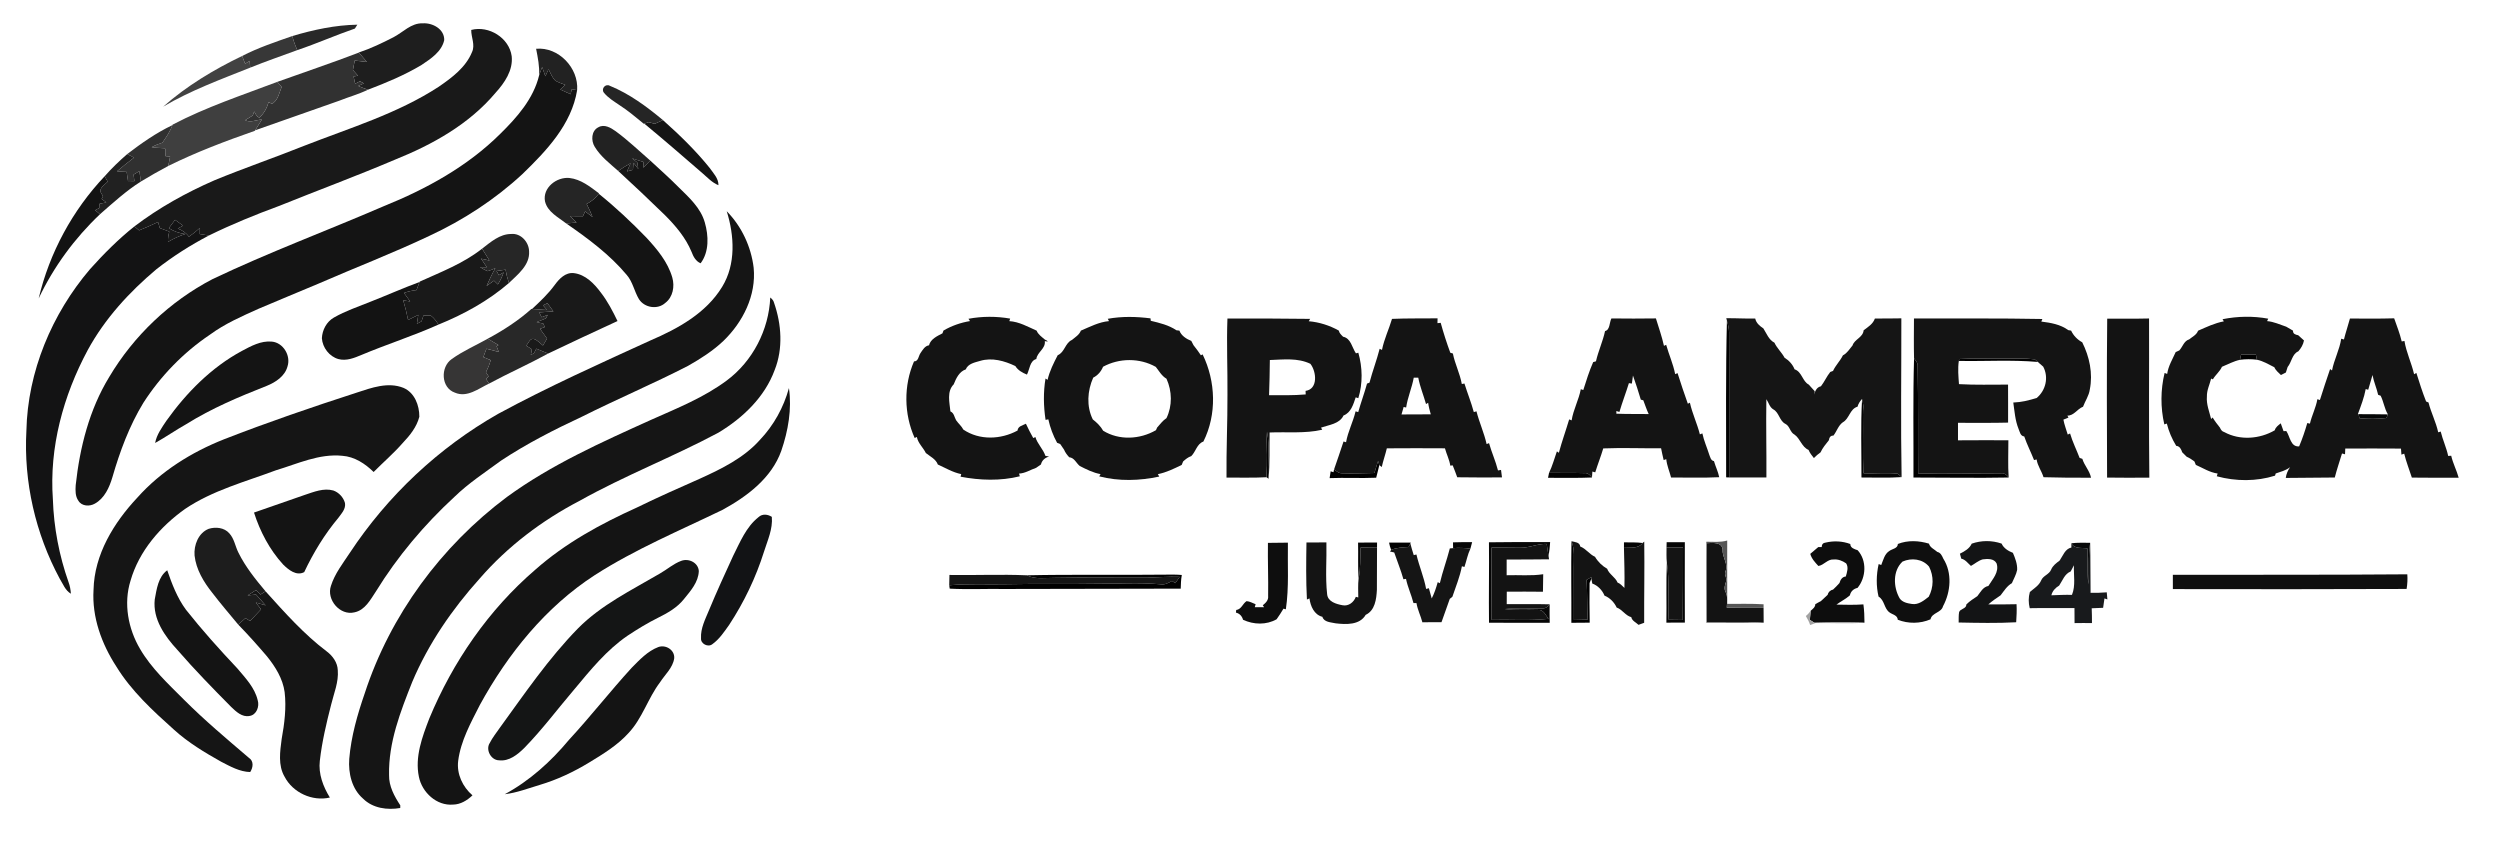 <?xml version="1.0" encoding="UTF-8" ?>
<!DOCTYPE svg PUBLIC "-//W3C//DTD SVG 1.1//EN" "http://www.w3.org/Graphics/SVG/1.1/DTD/svg11.dtd">
<svg width="1242pt" height="422pt" viewBox="0 0 1242 422" version="1.1" xmlns="http://www.w3.org/2000/svg">
<g id="#ffffffff">
</g>
<g id="#282828ff">
<path fill="#282828" opacity="1.00" d=" M 145.22 17.91 C 155.71 14.78 166.55 12.45 177.53 12.26 C 177.23 12.74 176.62 13.71 176.31 14.19 C 166.68 17.50 157.36 21.64 147.71 24.90 C 146.67 22.65 145.81 20.32 145.22 17.91 Z" />
<path fill="#282828" opacity="1.00" d=" M 269.76 151.66 C 270.31 151.40 271.43 150.89 271.98 150.63 C 272.97 151.98 273.95 153.35 274.93 154.71 C 272.58 154.87 270.24 155.03 267.90 155.19 C 268.28 155.99 268.67 156.79 269.07 157.59 C 270.09 157.19 271.11 156.80 272.13 156.41 C 271.91 156.85 271.45 157.72 271.22 158.16 C 269.68 158.78 268.14 159.40 266.61 160.02 C 267.71 160.27 268.81 160.51 269.91 160.76 C 270.15 161.34 270.39 161.92 270.64 162.50 C 270.06 162.72 268.89 163.15 268.30 163.37 C 269.46 164.98 270.61 166.59 271.77 168.20 C 271.09 169.35 270.41 170.50 269.74 171.65 C 268.30 170.52 267.04 169.00 265.26 168.41 C 263.17 167.92 262.57 170.60 261.37 171.75 C 262.34 172.33 263.37 172.83 264.24 173.57 C 264.14 174.50 263.90 175.40 263.70 176.32 C 264.09 176.11 264.87 175.69 265.26 175.48 C 265.56 174.92 266.16 173.78 266.46 173.21 C 268.40 174.04 270.35 174.88 272.33 175.64 C 262.70 180.92 252.64 185.36 242.97 190.57 C 242.47 189.83 241.97 189.09 241.48 188.35 C 241.79 188.00 242.41 187.30 242.72 186.95 C 242.28 186.27 241.85 185.59 241.41 184.92 C 242.38 182.99 243.23 181.01 243.77 178.92 C 242.54 178.42 241.34 177.89 240.12 177.40 C 240.64 176.01 241.15 174.63 241.67 173.25 C 243.71 173.80 245.75 174.33 247.80 174.86 C 247.43 173.91 247.06 172.96 246.70 172.01 C 246.93 171.87 247.40 171.58 247.63 171.43 C 245.85 170.39 244.07 169.34 242.31 168.27 C 250.03 164.12 257.45 159.33 264.01 153.48 L 264.33 153.50 C 266.80 153.68 269.28 153.85 271.75 154.01 C 271.08 153.23 270.42 152.44 269.76 151.66 Z" />
</g>
<g id="#1e1e1eff">
<path fill="#1e1e1e" opacity="1.00" d=" M 195.42 18.53 C 200.20 16.08 204.23 11.37 210.02 11.59 C 214.89 11.26 220.84 14.44 220.69 19.93 C 219.42 25.68 214.05 29.17 209.46 32.25 C 201.06 37.30 191.91 41.10 182.78 44.58 C 181.15 44.03 179.56 43.36 177.97 42.70 C 178.67 42.39 180.06 41.75 180.76 41.43 C 180.12 41.07 179.48 40.71 178.84 40.36 C 178.04 40.77 177.24 41.18 176.44 41.60 C 176.18 40.39 175.92 39.18 175.66 37.97 C 176.21 37.89 177.31 37.72 177.85 37.64 C 177.01 36.68 176.17 35.73 175.33 34.77 C 175.63 33.21 175.92 31.64 176.23 30.08 C 178.25 30.33 180.27 30.58 182.30 30.82 C 181.12 29.44 179.94 28.07 178.76 26.69 L 178.24 26.08 C 184.18 24.10 189.86 21.39 195.42 18.53 Z" />
</g>
<g id="#191919ff">
<path fill="#191919" opacity="1.00" d=" M 234.11 14.87 C 242.89 12.57 252.96 18.81 254.21 27.91 C 254.96 34.95 250.66 41.19 246.15 46.14 C 233.09 61.68 214.90 71.82 196.30 79.29 C 177.24 87.40 157.81 94.59 138.61 102.33 C 126.79 106.68 115.11 111.44 103.81 116.99 C 102.29 116.75 100.77 116.51 99.25 116.28 C 99.26 115.28 99.25 114.28 99.26 113.28 C 97.56 114.85 95.75 116.30 93.84 117.60 C 92.46 115.67 90.51 114.35 88.32 113.52 C 89.20 113.05 90.08 112.57 90.96 112.10 C 89.63 111.14 88.29 110.18 86.96 109.22 C 85.94 110.59 84.92 111.96 83.90 113.33 C 86.35 114.94 89.15 115.90 92.05 116.27 C 89.03 117.20 86.18 118.58 83.46 120.18 C 83.39 118.45 83.63 116.73 84.12 115.07 C 82.54 114.48 80.97 113.89 79.40 113.30 C 79.10 112.29 78.80 111.29 78.50 110.29 C 75.42 111.78 72.29 113.16 69.12 114.45 C 68.34 113.79 67.55 113.13 66.77 112.48 C 78.98 103.19 92.50 95.70 106.54 89.57 C 121.25 83.50 136.32 78.36 151.09 72.44 C 173.75 63.57 197.44 56.47 217.99 43.08 C 224.50 38.60 231.35 33.51 234.45 25.98 C 236.21 22.35 234.05 18.61 234.11 14.87 Z" />
<path fill="#191919" opacity="1.00" d=" M 208.49 139.92 C 219.13 135.10 230.23 130.85 239.49 123.55 C 240.72 125.51 241.95 127.47 243.17 129.43 C 241.78 129.12 240.39 128.81 238.99 128.50 C 239.94 129.92 240.90 131.33 241.86 132.75 C 240.73 132.73 239.60 132.72 238.48 132.71 C 239.71 133.42 240.93 134.19 242.27 134.70 C 243.60 134.35 244.84 133.75 246.10 133.23 C 244.46 136.07 243.06 139.05 241.75 142.05 C 242.97 141.18 244.20 140.30 245.42 139.42 C 245.90 139.89 246.85 140.83 247.33 141.30 C 248.52 139.42 249.51 137.42 250.21 135.31 C 249.62 135.66 248.43 136.37 247.83 136.72 C 247.54 136.20 246.97 135.15 246.69 134.63 C 248.17 134.40 249.66 134.18 251.15 133.97 C 251.53 136.22 252.10 138.43 252.85 140.59 C 242.53 149.50 230.38 156.18 217.81 161.27 C 216.81 159.58 215.64 157.99 214.05 156.81 C 212.83 156.80 211.61 156.78 210.39 156.75 C 210.06 157.71 209.74 158.67 209.42 159.63 C 208.65 160.05 207.88 160.46 207.12 160.88 C 207.34 159.40 207.57 157.92 207.81 156.43 C 206.12 157.27 204.43 158.11 202.74 158.96 C 202.10 155.67 201.27 152.42 200.33 149.21 C 201.47 149.39 202.61 149.57 203.76 149.75 C 202.73 148.35 201.71 146.94 200.71 145.53 C 202.71 144.81 204.79 144.33 206.92 144.11 C 207.43 142.78 207.93 141.44 208.42 140.10 L 208.49 139.92 Z" />
<path fill="#191919" opacity="1.00" d=" M 275.62 141.52 C 277.85 138.48 280.90 135.24 285.06 135.68 C 290.87 136.37 295.22 140.92 298.54 145.40 C 301.89 149.72 304.41 154.60 306.78 159.50 C 295.28 164.79 283.76 170.17 272.33 175.64 C 270.35 174.88 268.40 174.04 266.46 173.21 C 266.16 173.78 265.56 174.92 265.26 175.48 C 264.87 175.69 264.09 176.11 263.70 176.32 C 263.90 175.40 264.14 174.50 264.24 173.57 C 263.37 172.83 262.34 172.33 261.37 171.75 C 262.57 170.60 263.17 167.92 265.26 168.41 C 267.04 169.00 268.30 170.52 269.74 171.65 C 270.41 170.50 271.09 169.35 271.77 168.20 C 270.61 166.59 269.46 164.98 268.30 163.37 C 268.89 163.15 270.06 162.72 270.64 162.50 C 270.39 161.92 270.15 161.34 269.91 160.76 C 268.81 160.51 267.71 160.27 266.61 160.02 C 268.14 159.40 269.68 158.78 271.22 158.16 C 271.45 157.72 271.91 156.85 272.13 156.41 C 271.11 156.80 270.09 157.19 269.07 157.59 C 268.67 156.79 268.28 155.99 267.90 155.19 C 270.24 155.03 272.58 154.87 274.93 154.71 C 273.95 153.35 272.97 151.98 271.98 150.63 C 271.43 150.89 270.31 151.40 269.76 151.66 C 270.42 152.44 271.08 153.23 271.75 154.01 C 269.28 153.85 266.80 153.68 264.33 153.50 C 268.34 149.75 272.38 145.98 275.62 141.52 Z" />
</g>
<g id="#373737ff">
<path fill="#373737" opacity="1.00" d=" M 120.30 27.81 C 128.26 23.70 136.78 20.86 145.22 17.91 C 145.81 20.32 146.67 22.65 147.71 24.90 C 139.89 27.77 132.02 30.49 124.30 33.61 C 124.23 32.77 124.09 31.09 124.02 30.26 C 123.27 30.73 122.53 31.20 121.78 31.67 C 121.29 30.38 120.80 29.10 120.30 27.81 Z" />
</g>
<g id="#222222ff">
<path fill="#222222" opacity="1.00" d=" M 266.34 24.23 C 277.46 23.17 287.55 33.78 286.72 44.78 C 286.05 44.67 284.70 44.47 284.03 44.36 C 283.84 45.19 283.66 46.01 283.48 46.83 C 281.77 46.04 280.05 45.25 278.34 44.45 C 279.16 43.69 279.99 42.92 280.81 42.16 C 279.16 41.52 277.44 40.98 275.90 40.08 C 274.30 38.52 273.54 36.35 272.52 34.41 C 271.99 35.57 271.45 36.73 270.93 37.89 C 270.39 36.36 269.86 34.82 269.33 33.29 C 268.82 34.67 268.31 36.06 267.83 37.45 C 268.09 32.97 267.19 28.59 266.34 24.23 Z" />
<path fill="#222222" opacity="1.00" d=" M 297.26 63.23 C 300.20 61.52 303.44 63.46 305.85 65.18 C 311.93 69.61 317.36 74.85 323.04 79.77 C 321.90 80.95 320.78 82.13 319.64 83.32 C 319.64 82.36 319.65 81.41 319.66 80.47 C 317.79 79.85 315.91 79.26 314.03 78.68 C 314.88 79.35 315.74 80.01 316.60 80.68 C 316.76 81.76 316.92 82.84 317.09 83.93 C 316.30 82.91 315.51 81.89 314.73 80.87 C 314.63 82.04 314.53 83.21 314.44 84.38 C 313.45 84.64 312.46 84.90 311.48 85.16 C 312.08 83.81 312.69 82.45 313.29 81.10 C 311.16 82.25 309.12 83.55 307.13 84.93 C 302.97 81.23 298.38 77.77 295.46 72.93 C 293.55 69.90 293.73 64.98 297.26 63.23 Z" />
</g>
<g id="#313131ff">
<path fill="#313131" opacity="1.00" d=" M 137.75 40.68 C 151.25 35.81 164.87 31.28 178.27 26.13 L 178.76 26.69 C 179.94 28.07 181.12 29.44 182.30 30.82 C 180.27 30.58 178.25 30.33 176.23 30.08 C 175.92 31.64 175.63 33.21 175.33 34.77 C 176.17 35.73 177.01 36.68 177.85 37.64 C 177.31 37.72 176.21 37.89 175.66 37.97 C 175.92 39.18 176.18 40.39 176.44 41.60 C 177.24 41.18 178.04 40.77 178.84 40.36 C 179.48 40.71 180.12 41.07 180.76 41.43 C 180.06 41.75 178.67 42.39 177.97 42.70 C 179.56 43.36 181.15 44.03 182.78 44.58 C 178.21 46.82 173.27 48.14 168.56 50.03 C 154.61 54.88 140.72 59.89 126.76 64.73 C 127.90 62.97 129.02 61.20 130.10 59.39 C 127.33 59.50 124.45 61.10 121.79 59.71 C 123.04 58.91 124.29 58.14 125.56 57.38 C 125.74 56.89 126.10 55.90 126.28 55.40 C 126.98 56.53 127.47 57.95 128.85 58.43 C 131.15 56.37 132.64 53.61 133.47 50.66 C 134.24 51.16 135.08 51.87 135.93 51.03 C 138.28 49.09 138.81 45.87 139.92 43.18 C 139.19 42.35 138.47 41.51 137.75 40.68 Z" />
</g>
<g id="#424242ff">
<path fill="#424242" opacity="1.00" d=" M 81.06 52.99 C 92.78 42.66 106.26 34.55 120.30 27.81 C 120.80 29.10 121.29 30.38 121.78 31.67 C 122.53 31.20 123.27 30.73 124.02 30.26 C 124.09 31.09 124.23 32.77 124.30 33.61 C 109.64 39.46 94.70 44.93 81.06 52.99 Z" />
</g>
<g id="#141414ff">
<path fill="#141414" opacity="1.00" d=" M 269.33 33.29 C 269.86 34.82 270.39 36.36 270.93 37.89 C 271.45 36.73 271.99 35.57 272.52 34.41 C 273.54 36.35 274.30 38.52 275.90 40.08 C 277.44 40.98 279.16 41.52 280.81 42.16 C 279.99 42.92 279.16 43.69 278.34 44.45 C 280.05 45.25 281.77 46.04 283.48 46.83 C 283.66 46.01 283.84 45.19 284.03 44.36 C 284.70 44.47 286.05 44.67 286.72 44.78 C 283.94 61.86 271.44 74.96 259.49 86.52 C 245.88 99.12 230.13 109.37 213.32 117.17 C 195.17 125.79 176.39 132.98 157.99 141.01 C 148.19 145.17 138.32 149.16 128.54 153.36 C 120.19 157.10 111.71 160.81 104.30 166.26 C 91.10 175.14 79.78 186.81 71.18 200.19 C 64.24 211.60 59.56 224.24 55.86 237.02 C 54.35 242.11 51.97 247.52 47.11 250.21 C 44.54 251.70 40.61 251.55 38.96 248.79 C 37.34 246.52 37.44 243.64 37.61 241.00 C 39.65 222.28 44.36 203.49 54.26 187.29 C 66.42 166.81 84.38 149.73 105.50 138.71 C 133.34 125.42 162.29 114.69 190.59 102.46 C 211.74 93.93 232.22 82.70 248.51 66.51 C 256.83 58.34 265.03 49.08 267.83 37.45 C 268.31 36.06 268.82 34.67 269.33 33.29 Z" />
<path fill="#141414" opacity="1.00" d=" M 322.27 60.69 C 323.28 60.92 324.27 61.22 325.28 61.51 C 326.63 60.90 327.98 60.27 329.33 59.65 C 337.60 67.03 345.61 74.78 352.56 83.43 C 354.40 86.06 356.97 88.57 356.93 92.01 C 353.77 90.76 351.46 88.17 348.93 86.01 C 339.37 77.75 329.83 69.45 320.08 61.42 C 320.62 61.24 321.72 60.87 322.27 60.69 Z" />
<path fill="#141414" opacity="1.00" d=" M 291.44 101.33 C 293.81 100.09 295.91 98.44 297.47 96.25 C 305.81 102.96 313.62 110.31 321.07 117.99 C 326.45 123.80 331.77 130.14 334.00 137.89 C 335.25 142.28 334.33 147.62 330.51 150.49 C 326.70 153.98 320.12 152.92 317.41 148.58 C 315.10 144.73 314.37 140.04 311.36 136.58 C 302.87 126.43 292.12 118.50 281.31 111.02 C 283.02 110.86 284.72 110.70 286.43 110.55 C 285.37 109.48 284.31 108.42 283.25 107.37 C 285.36 107.40 287.47 107.42 289.59 107.43 C 289.86 106.83 290.42 105.63 290.70 105.03 C 291.92 105.96 293.14 106.89 294.38 107.81 C 293.52 105.60 292.54 103.43 291.44 101.33 Z" />
<path fill="#141414" opacity="1.00" d=" M 481.12 158.37 C 487.96 157.09 495.00 157.08 501.85 158.28 C 501.74 158.60 501.54 159.23 501.43 159.54 C 506.33 159.84 510.61 162.33 514.99 164.26 C 515.75 166.20 517.57 167.36 519.07 168.69 C 520.48 169.31 521.37 170.00 519.06 169.47 C 519.54 173.23 515.32 174.87 514.84 178.36 C 511.59 179.23 511.54 183.54 510.19 186.10 C 507.90 185.16 505.74 183.98 504.42 181.85 C 499.03 179.27 492.79 177.50 486.89 179.30 C 484.28 180.07 480.92 180.67 479.79 183.51 C 476.54 184.61 474.98 187.98 473.80 190.95 C 470.30 194.43 471.72 199.99 472.17 204.39 C 474.00 205.17 474.10 207.25 475.00 208.78 C 476.10 210.40 477.70 211.65 478.59 213.42 C 486.61 218.83 497.19 218.41 505.51 213.90 C 505.70 211.69 508.09 211.36 509.67 210.51 C 510.82 212.91 511.98 215.31 513.31 217.62 C 513.58 217.50 514.12 217.25 514.39 217.13 C 515.35 220.54 518.23 223.06 519.35 226.46 C 519.81 226.55 520.74 226.73 521.20 226.82 C 519.23 227.33 517.60 228.69 517.15 230.74 C 516.34 231.30 515.54 231.86 514.74 232.42 C 511.90 233.38 509.33 235.14 506.26 235.28 C 506.36 235.62 506.55 236.29 506.64 236.62 C 496.98 239.01 486.93 238.67 477.21 236.83 C 477.29 236.51 477.45 235.86 477.53 235.54 C 473.35 234.70 469.75 232.49 465.92 230.78 C 464.91 228.04 462.08 226.78 459.96 225.06 C 458.62 222.32 456.03 220.15 455.50 217.08 C 455.23 217.21 454.68 217.47 454.41 217.60 C 449.06 205.68 448.88 191.56 454.08 179.55 C 456.33 179.55 456.27 176.85 457.29 175.43 C 458.36 173.88 459.48 171.82 461.53 171.55 C 462.28 168.48 465.62 166.94 468.21 165.61 C 468.34 165.27 468.59 164.58 468.71 164.23 C 472.75 161.85 477.28 160.28 481.90 159.51 L 481.12 158.37 Z" />
<path fill="#141414" opacity="1.00" d=" M 550.33 158.38 C 557.35 157.10 564.51 157.26 571.57 158.16 L 571.70 159.37 C 576.11 160.43 580.64 161.50 584.45 164.08 C 584.82 164.13 585.55 164.21 585.92 164.25 C 586.85 166.75 589.41 168.42 591.83 169.36 C 592.11 169.89 592.66 170.97 592.94 171.50 C 594.23 173.12 595.47 174.77 596.61 176.51 C 596.82 176.40 597.25 176.17 597.46 176.06 C 604.00 189.48 604.59 205.90 597.84 219.37 C 594.64 220.49 594.06 224.39 591.82 226.60 C 590.24 227.10 588.98 228.18 587.77 229.26 C 587.60 229.69 587.24 230.54 587.07 230.97 C 583.26 232.84 579.41 234.73 575.22 235.56 L 575.91 236.76 C 566.10 238.87 555.87 239.17 546.10 236.66 C 546.26 236.38 546.59 235.82 546.75 235.54 C 543.06 234.88 539.72 233.18 536.42 231.50 C 534.64 230.06 533.76 227.40 531.18 227.16 C 530.14 226.03 529.20 224.81 528.62 223.39 C 527.99 222.44 527.35 221.51 526.71 220.59 C 526.32 220.44 525.55 220.14 525.17 219.99 C 523.16 216.34 521.70 212.40 520.81 208.33 C 520.47 208.39 519.78 208.53 519.44 208.60 C 518.41 201.77 518.28 194.86 519.41 188.04 C 519.67 188.21 520.18 188.55 520.44 188.72 C 521.42 184.36 523.44 180.40 525.47 176.47 C 528.92 175.05 529.19 170.33 532.53 168.89 C 534.15 167.52 536.19 166.35 536.98 164.25 C 541.51 162.35 545.96 159.97 550.95 159.53 C 550.79 159.24 550.49 158.67 550.33 158.38 M 548.00 182.20 C 547.07 184.49 545.34 186.53 543.11 187.61 C 540.21 194.11 539.68 201.85 542.89 208.35 C 544.92 209.94 546.76 211.71 548.05 213.98 C 555.97 218.89 566.34 218.33 574.28 213.71 C 574.43 213.38 574.72 212.72 574.87 212.39 C 576.34 210.77 577.65 208.94 579.51 207.73 C 582.48 201.56 582.31 194.35 579.51 188.15 C 577.16 186.79 575.82 184.35 574.20 182.27 C 566.18 177.75 556.05 177.81 548.00 182.20 Z" />
<path fill="#141414" opacity="1.00" d=" M 609.79 158.25 C 623.49 158.18 637.19 158.26 650.88 158.42 C 650.71 158.72 650.36 159.30 650.19 159.59 C 655.43 160.05 660.51 161.66 665.10 164.22 C 665.37 165.51 666.35 166.39 667.25 167.29 C 671.15 168.05 671.70 172.72 673.62 175.54 C 673.92 175.46 674.52 175.31 674.82 175.23 C 676.91 182.60 677.08 190.47 674.81 197.82 C 674.49 197.72 673.84 197.51 673.51 197.40 C 672.36 200.81 671.19 205.02 667.45 206.42 C 665.50 210.61 660.18 211.08 656.29 212.44 C 656.44 212.70 656.72 213.23 656.87 213.49 C 648.30 215.47 639.45 214.49 630.74 214.86 C 630.59 222.52 630.94 230.22 630.21 237.85 C 629.38 230.07 631.04 222.17 629.45 214.47 C 628.97 221.99 628.81 229.57 629.27 237.09 C 622.63 237.45 615.97 237.23 609.33 237.27 C 609.19 223.49 609.86 209.73 609.80 195.95 C 609.90 183.38 609.32 170.81 609.79 158.25 M 630.86 178.86 C 630.79 184.69 630.70 190.52 630.47 196.35 C 636.53 196.33 642.61 196.49 648.67 195.95 C 648.65 195.51 648.62 194.63 648.61 194.19 C 654.89 193.32 654.05 184.60 651.00 180.74 C 644.67 177.69 637.62 178.63 630.86 178.86 Z" />
<path fill="#141414" opacity="1.00" d=" M 691.55 158.42 C 699.08 158.09 706.64 158.25 714.18 158.15 C 714.17 158.75 714.14 159.95 714.13 160.55 C 714.53 160.51 715.34 160.42 715.74 160.38 C 717.11 165.39 718.72 170.36 720.51 175.24 C 720.83 175.33 721.47 175.53 721.79 175.62 C 722.81 180.80 725.30 185.58 726.23 190.78 C 726.56 190.72 727.21 190.59 727.53 190.53 C 729.01 195.29 730.89 199.91 732.19 204.72 C 732.52 204.63 733.18 204.44 733.51 204.35 C 734.90 209.86 737.32 215.06 738.55 220.63 L 739.75 220.15 C 741.03 224.74 743.04 229.09 744.20 233.72 C 744.58 233.65 745.33 233.52 745.71 233.45 C 745.86 234.69 746.02 235.93 746.19 237.18 C 738.78 237.23 731.37 237.21 723.96 237.11 C 723.27 235.10 722.46 233.16 721.70 231.19 C 721.40 231.22 720.80 231.29 720.50 231.33 C 720.07 228.33 718.62 225.63 717.85 222.72 C 708.23 222.62 698.60 222.69 688.98 222.73 C 688.25 225.85 687.15 228.87 686.46 232.01 C 686.16 231.78 685.55 231.31 685.24 231.08 C 685.09 230.55 684.79 229.50 684.64 228.97 C 684.02 230.97 683.40 232.98 682.79 234.99 C 677.50 235.05 672.22 235.37 666.94 235.14 C 665.25 235.27 664.00 234.13 662.76 233.20 C 664.41 228.60 665.91 223.96 667.47 219.33 C 667.78 219.42 668.41 219.61 668.72 219.71 C 669.64 214.40 672.24 209.59 673.45 204.36 C 673.78 204.45 674.44 204.63 674.77 204.72 C 676.10 199.96 677.84 195.33 679.14 190.56 C 679.45 190.45 680.06 190.23 680.36 190.12 C 681.84 184.44 683.96 178.96 685.41 173.28 C 685.70 173.42 686.28 173.70 686.57 173.84 C 687.62 168.51 690.02 163.59 691.55 158.42 M 702.35 187.64 C 701.44 192.67 699.31 197.39 698.57 202.45 C 698.26 202.38 697.64 202.25 697.33 202.18 C 696.97 203.42 696.63 204.66 696.27 205.90 C 701.12 205.86 705.96 205.89 710.81 205.84 C 710.26 203.95 709.77 202.04 709.50 200.09 C 709.24 200.26 708.71 200.58 708.45 200.75 C 707.22 196.35 705.43 192.10 704.59 187.61 C 704.03 187.62 702.91 187.63 702.35 187.64 Z" />
<path fill="#141414" opacity="1.00" d=" M 800.54 158.20 C 807.91 158.30 815.29 158.29 822.66 158.19 C 824.05 162.71 825.63 167.19 826.66 171.82 C 826.93 171.69 827.48 171.43 827.75 171.30 C 829.11 176.19 831.26 180.86 832.22 185.87 L 833.41 185.37 C 835.04 190.46 836.70 195.55 838.52 200.58 C 838.77 200.45 839.28 200.18 839.54 200.05 C 840.72 205.44 843.16 210.45 844.50 215.80 C 844.81 215.67 845.43 215.43 845.74 215.31 C 846.48 218.92 848.03 222.28 849.12 225.79 C 849.64 227.05 849.89 228.80 851.50 229.09 C 852.28 231.78 853.55 234.32 854.11 237.08 C 846.14 237.46 838.16 237.19 830.19 237.23 C 829.41 234.19 828.11 231.28 827.80 228.12 L 826.51 228.56 C 826.05 226.61 825.60 224.67 825.23 222.71 C 815.65 222.78 806.06 222.38 796.49 222.77 C 795.31 226.78 793.74 230.67 792.51 234.66 C 792.15 234.56 791.45 234.36 791.10 234.26 C 791.04 235.00 790.94 236.48 790.89 237.22 C 789.91 235.97 788.73 234.81 787.01 235.05 C 781.19 234.87 775.37 235.00 769.56 234.92 C 771.24 231.50 772.19 227.81 773.47 224.24 C 773.71 224.41 774.20 224.76 774.44 224.94 C 775.93 219.35 777.92 213.90 779.56 208.36 L 780.79 208.84 C 781.63 203.49 784.34 198.66 785.34 193.36 C 785.65 193.46 786.27 193.66 786.58 193.76 C 788.06 189.09 789.52 184.38 791.49 179.89 C 791.83 179.80 792.52 179.60 792.87 179.50 C 794.04 174.39 796.30 169.60 797.39 164.47 C 799.87 163.94 799.53 160.14 800.54 158.20 M 811.26 186.57 C 811.04 187.90 810.85 189.23 810.71 190.56 C 810.34 190.51 809.61 190.40 809.24 190.34 C 807.77 195.14 805.94 199.82 804.53 204.65 L 803.00 204.20 C 803.01 204.54 803.02 205.20 803.02 205.53 C 808.37 205.72 813.71 205.65 819.07 205.70 C 818.02 203.49 817.28 201.15 816.40 198.88 L 815.15 198.53 C 813.92 194.52 812.70 190.51 811.26 186.57 Z" />
<path fill="#141414" opacity="1.00" d=" M 950.86 158.22 C 972.12 158.28 993.39 158.06 1014.64 158.48 C 1014.51 158.80 1014.26 159.44 1014.13 159.76 C 1018.78 160.34 1023.64 161.15 1027.51 164.01 C 1027.87 164.07 1028.58 164.19 1028.93 164.25 C 1030.04 166.68 1032.09 168.78 1034.45 170.05 C 1038.05 177.22 1039.82 185.51 1038.22 193.47 C 1037.81 196.58 1035.92 199.18 1034.85 202.07 C 1031.98 203.12 1030.38 206.55 1027.07 206.48 C 1027.21 206.73 1027.48 207.22 1027.62 207.46 C 1026.99 207.71 1025.73 208.22 1025.10 208.47 C 1025.55 211.01 1026.54 213.42 1027.25 215.90 L 1028.41 215.35 C 1029.63 219.53 1031.60 223.43 1033.15 227.49 C 1033.49 227.60 1034.17 227.83 1034.51 227.95 C 1035.50 231.29 1038.16 233.88 1038.83 237.33 C 1030.96 237.39 1023.09 237.30 1015.22 237.08 C 1014.30 234.04 1012.26 231.45 1011.80 228.27 C 1011.48 228.34 1010.84 228.48 1010.51 228.55 C 1008.96 224.61 1007.01 220.83 1005.64 216.82 C 1003.66 216.65 1003.42 214.40 1002.77 212.94 C 1001.11 208.81 1000.84 204.33 1000.20 199.98 C 1004.17 199.84 1008.02 198.88 1011.80 197.73 C 1016.34 194.00 1017.89 187.41 1015.06 182.14 C 1014.15 181.36 1013.25 180.59 1012.37 179.81 C 1012.02 179.51 1011.33 178.91 1010.98 178.61 C 1005.68 177.79 1000.31 178.23 994.98 178.15 C 987.78 178.23 980.57 177.92 973.38 178.35 L 973.15 179.30 C 972.57 183.12 972.94 187.01 973.22 190.84 C 981.34 191.31 989.47 191.05 997.60 191.07 C 997.67 197.36 997.60 203.65 997.62 209.95 C 989.32 210.18 981.03 210.02 972.73 210.06 C 972.72 212.96 972.73 215.85 972.73 218.75 C 981.07 218.70 989.42 218.68 997.76 218.72 C 997.77 224.89 997.49 231.07 997.90 237.23 C 996.99 235.92 995.74 234.91 994.07 235.15 C 980.36 235.13 966.64 235.60 952.94 235.18 C 952.81 217.44 953.04 199.70 952.69 181.97 C 952.85 180.38 951.81 179.19 950.90 178.07 C 950.73 171.45 950.84 164.83 950.86 158.22 Z" />
<path fill="#141414" opacity="1.00" d=" M 1104.16 158.58 C 1111.64 157.08 1119.34 156.94 1126.86 158.32 C 1126.72 158.62 1126.44 159.22 1126.29 159.53 C 1129.63 159.80 1132.65 161.26 1135.79 162.30 C 1136.91 162.94 1138.03 163.59 1139.17 164.26 C 1139.07 165.88 1140.40 166.28 1141.74 166.54 C 1142.71 167.39 1143.65 168.26 1144.62 169.14 C 1144.23 171.21 1143.17 173.00 1141.79 174.56 C 1138.71 175.85 1138.49 179.93 1136.49 182.34 C 1136.20 183.25 1135.91 184.16 1135.62 185.06 C 1135.01 185.38 1133.78 186.01 1133.17 186.32 C 1131.97 185.12 1130.56 184.04 1129.89 182.44 C 1127.09 181.01 1124.36 179.38 1121.26 178.71 C 1121.12 178.06 1120.84 176.77 1120.70 176.13 C 1118.25 176.12 1115.81 176.13 1113.38 176.14 C 1113.24 176.80 1112.96 178.10 1112.82 178.75 C 1109.65 179.44 1106.82 181.02 1103.86 182.22 C 1102.82 184.61 1100.63 186.21 1099.36 188.46 C 1099.15 188.36 1098.71 188.17 1098.49 188.07 C 1097.78 191.04 1096.30 193.86 1096.39 196.98 C 1096.06 200.86 1097.58 204.48 1098.50 208.17 L 1099.23 207.39 C 1100.30 209.18 1101.57 210.83 1102.87 212.46 C 1103.28 213.46 1103.91 214.38 1105.04 214.67 C 1112.78 218.89 1122.59 218.15 1130.10 213.77 C 1130.52 212.19 1131.87 211.28 1133.08 210.31 C 1133.55 211.60 1134.01 212.89 1134.46 214.20 C 1134.80 214.18 1135.48 214.15 1135.82 214.13 C 1137.73 216.82 1137.86 222.09 1142.21 221.77 C 1143.80 217.99 1145.13 214.10 1146.26 210.16 C 1146.59 210.24 1147.24 210.40 1147.57 210.47 C 1148.52 206.33 1150.56 202.53 1151.27 198.32 C 1151.58 198.42 1152.21 198.63 1152.53 198.73 C 1154.11 193.57 1155.88 188.47 1157.59 183.35 L 1158.55 184.06 C 1159.57 178.66 1162.31 173.73 1163.11 168.27 C 1163.45 168.36 1164.13 168.55 1164.47 168.65 C 1165.33 165.14 1166.53 161.74 1167.45 158.24 C 1174.77 158.32 1182.10 158.35 1189.42 158.14 C 1190.76 161.94 1192.24 165.69 1193.17 169.63 C 1193.51 169.57 1194.19 169.45 1194.53 169.39 C 1195.44 175.07 1198.04 180.31 1199.32 185.91 L 1200.45 185.28 C 1201.94 190.04 1203.46 194.82 1205.29 199.46 C 1205.59 199.59 1206.18 199.83 1206.48 199.96 C 1207.74 205.01 1210.21 209.68 1211.30 214.77 C 1211.61 214.67 1212.23 214.48 1212.54 214.39 C 1213.53 218.51 1215.38 222.37 1216.26 226.52 C 1216.63 226.50 1217.39 226.44 1217.76 226.41 C 1218.61 230.18 1220.45 233.61 1221.47 237.33 C 1213.71 237.33 1205.96 237.39 1198.21 237.27 C 1196.94 233.30 1195.38 229.43 1194.41 225.38 L 1193.03 225.86 C 1192.98 225.11 1192.87 223.61 1192.81 222.86 C 1183.58 222.83 1174.35 222.76 1165.13 222.84 C 1165.10 223.55 1165.04 224.97 1165.01 225.69 C 1164.63 225.59 1163.88 225.39 1163.51 225.29 C 1162.31 229.27 1160.93 233.20 1159.92 237.23 C 1151.80 237.31 1143.68 237.41 1135.57 237.44 C 1135.81 235.49 1136.60 233.69 1137.71 232.09 C 1135.64 233.75 1133.02 234.36 1130.58 235.22 L 1130.23 236.31 C 1120.99 239.23 1110.73 239.18 1101.31 236.61 C 1101.41 236.27 1101.61 235.59 1101.71 235.25 C 1097.79 234.71 1094.44 232.53 1090.89 230.96 C 1090.71 230.53 1090.36 229.66 1090.18 229.23 C 1088.97 228.33 1087.73 227.49 1086.36 226.92 C 1085.58 226.19 1084.83 225.44 1084.11 224.68 C 1083.64 223.21 1082.89 221.63 1081.15 221.50 C 1079.04 218.07 1077.43 214.32 1076.48 210.42 C 1076.17 210.52 1075.54 210.74 1075.23 210.84 C 1073.30 202.44 1073.35 193.67 1075.37 185.29 C 1075.69 185.41 1076.34 185.65 1076.66 185.76 C 1077.19 181.85 1079.31 178.47 1080.88 174.92 C 1081.33 174.71 1082.24 174.29 1082.70 174.08 C 1084.37 172.26 1084.98 169.38 1087.59 168.60 C 1089.16 167.30 1091.28 166.36 1092.00 164.30 C 1096.17 162.48 1100.29 160.49 1104.81 159.65 C 1104.65 159.38 1104.33 158.85 1104.16 158.58 M 1176.53 193.63 C 1176.22 193.55 1175.60 193.37 1175.29 193.28 C 1174.49 197.57 1172.89 201.66 1171.39 205.75 C 1171.48 205.75 1171.64 205.75 1171.72 205.75 C 1171.85 206.26 1172.10 207.28 1172.22 207.80 C 1176.65 208.16 1181.15 208.18 1185.57 207.66 C 1185.75 207.21 1186.11 206.32 1186.30 205.87 C 1184.57 202.98 1184.20 199.56 1182.70 196.59 C 1182.39 196.48 1181.77 196.25 1181.46 196.14 C 1180.72 192.81 1179.28 189.68 1178.66 186.31 C 1177.96 188.76 1177.25 191.20 1176.53 193.63 Z" />
<path fill="#141414" opacity="1.00" d=" M 120.10 174.38 C 124.70 171.93 129.65 169.19 135.05 169.71 C 140.72 170.22 144.56 176.70 142.85 181.98 C 141.56 186.92 136.91 189.93 132.45 191.72 C 118.75 197.12 105.11 202.86 92.59 210.69 C 87.31 213.65 82.35 217.13 77.07 220.07 C 77.83 215.88 80.44 212.39 82.75 208.92 C 92.66 195.06 105.00 182.54 120.10 174.38 Z" />
<path fill="#141414" opacity="1.00" d=" M 391.95 192.79 C 393.45 203.21 391.56 214.03 388.15 223.95 C 383.35 237.50 371.18 246.59 359.04 253.25 C 337.64 263.61 315.56 272.84 295.50 285.71 C 271.06 301.53 252.32 324.82 238.43 350.15 C 233.93 359.02 228.89 368.01 227.62 378.03 C 226.82 384.56 229.85 390.90 234.72 395.13 C 232.09 397.63 228.79 399.68 225.05 399.72 C 216.91 400.41 209.65 393.64 208.11 385.92 C 206.04 376.00 209.75 366.15 213.25 357.01 C 224.95 328.80 242.76 302.92 265.99 282.98 C 280.84 269.84 298.40 260.27 316.38 252.15 C 326.75 247.07 337.32 242.40 347.87 237.73 C 358.59 232.86 369.54 227.48 377.50 218.56 C 384.37 211.36 389.33 202.37 391.95 192.79 Z" />
<path fill="#141414" opacity="1.00" d=" M 151.49 245.84 C 156.00 244.35 160.79 242.34 165.60 243.68 C 168.35 244.65 170.60 247.07 171.38 249.88 C 171.89 252.81 169.69 255.04 168.13 257.22 C 161.28 265.39 155.68 274.59 151.14 284.22 C 147.26 286.32 143.31 283.06 140.66 280.45 C 133.95 273.12 129.20 264.07 126.19 254.64 C 134.61 251.67 143.07 248.79 151.49 245.84 Z" />
<path fill="#141414" opacity="1.00" d=" M 649.05 269.50 C 652.35 269.53 655.65 269.52 658.96 269.47 C 659.15 278.01 658.37 286.61 659.31 295.11 C 659.59 298.94 663.86 300.11 666.99 300.69 C 669.96 301.28 672.61 299.19 673.58 296.49 C 673.88 296.57 674.49 296.74 674.79 296.82 C 674.78 293.72 674.60 290.60 674.94 287.51 C 675.97 282.40 675.73 277.17 675.96 271.99 C 678.67 272.02 681.39 272.05 684.11 272.08 C 684.07 279.06 684.05 286.05 684.04 293.04 C 683.79 297.63 683.13 303.28 678.47 305.46 C 675.50 310.60 668.67 310.28 663.53 309.67 C 661.22 309.13 657.76 309.16 656.97 306.43 C 652.86 305.41 651.04 301.11 650.54 297.29 C 650.23 297.43 649.59 297.71 649.28 297.85 C 648.77 288.41 648.90 278.95 649.05 269.50 Z" />
<path fill="#141414" opacity="1.00" d=" M 780.71 268.88 C 782.38 269.32 784.78 269.32 785.08 271.52 C 787.94 272.59 789.63 275.39 792.40 276.61 C 793.81 279.04 795.97 281.16 798.43 282.55 C 799.44 285.35 802.49 286.70 803.61 289.42 C 805.00 289.91 805.94 291.11 807.01 292.08 C 807.19 285.44 806.91 278.81 806.78 272.17 C 809.97 271.92 813.83 272.73 816.04 269.75 C 816.25 269.58 816.65 269.23 816.86 269.06 C 817.06 282.50 816.76 295.96 816.82 309.40 C 816.12 309.66 814.72 310.17 814.02 310.42 C 812.78 309.22 810.77 308.44 810.42 306.60 C 807.49 305.85 805.99 302.78 803.16 301.83 C 801.97 299.23 799.77 296.96 797.11 295.91 C 796.03 293.23 793.78 290.86 791.05 289.90 C 790.93 289.30 790.70 288.09 790.59 287.49 L 790.63 286.68 C 789.81 287.14 789.01 287.61 788.22 288.10 C 788.59 294.67 788.46 301.26 788.77 307.83 C 786.47 307.89 784.18 307.94 781.90 308.00 C 781.85 299.33 781.86 290.65 781.86 281.97 C 781.83 277.59 782.40 273.05 780.71 268.88 Z" />
<path fill="#141414" opacity="1.00" d=" M 827.93 271.93 C 830.66 271.96 833.39 271.99 836.13 272.03 C 836.16 284.02 836.06 296.01 835.98 308.00 C 833.65 307.96 831.33 307.93 829.01 307.90 C 828.43 298.46 829.55 288.93 828.09 279.56 C 827.82 277.02 827.93 274.47 827.93 271.93 Z" />
<path fill="#141414" opacity="1.00" d=" M 76.87 297.86 C 77.82 292.75 78.56 286.59 83.08 283.31 C 85.44 290.14 88.04 297.02 92.37 302.89 C 100.38 313.02 109.03 322.64 117.89 332.04 C 121.92 336.84 126.58 341.62 128.04 347.93 C 128.98 350.99 127.44 355.19 123.96 355.69 C 120.25 356.40 117.31 353.55 114.86 351.21 C 105.71 341.98 96.63 332.67 88.11 322.85 C 81.85 316.07 75.85 307.57 76.87 297.86 Z" />
<path fill="#141414" opacity="1.00" d=" M 313.79 331.79 C 317.72 327.82 321.72 323.48 327.06 321.45 C 330.77 320.12 335.28 322.93 334.95 327.03 C 334.27 331.79 330.37 335.10 327.89 338.98 C 321.88 346.91 319.12 356.92 312.21 364.22 C 306.72 370.28 299.66 374.58 292.73 378.79 C 285.01 383.49 276.77 387.38 268.09 389.96 C 262.37 391.67 256.72 393.86 250.77 394.57 C 263.13 387.88 273.70 378.33 282.66 367.56 C 293.40 355.95 303.12 343.45 313.79 331.79 Z" />
</g>
<g id="#3f3f3fff">
<path fill="#3f3f3f" opacity="1.00" d=" M 85.75 61.92 C 102.37 53.21 120.25 47.31 137.75 40.68 C 138.47 41.51 139.19 42.35 139.92 43.18 C 138.81 45.87 138.28 49.09 135.93 51.03 C 135.08 51.87 134.24 51.16 133.47 50.66 C 132.64 53.61 131.15 56.37 128.85 58.43 C 127.47 57.95 126.98 56.53 126.28 55.40 C 126.10 55.90 125.74 56.89 125.56 57.38 C 124.29 58.14 123.04 58.91 121.79 59.71 C 124.45 61.10 127.33 59.50 130.10 59.39 C 129.02 61.20 127.90 62.97 126.76 64.73 L 126.60 64.99 C 111.99 70.10 97.47 75.58 83.59 82.45 C 83.89 80.90 84.19 79.35 84.51 77.80 C 83.73 77.72 82.95 77.64 82.18 77.55 C 82.05 76.29 82.65 74.78 81.91 73.67 C 79.73 73.50 77.53 73.50 75.37 73.12 C 77.07 72.16 78.87 71.43 80.72 70.86 C 82.59 68.10 84.52 65.34 85.64 62.18 L 85.75 61.92 Z" />
</g>
<g id="#252525ff">
<path fill="#252525" opacity="1.00" d=" M 299.95 45.96 C 298.56 43.99 300.86 41.43 302.96 42.62 C 312.70 46.59 321.29 52.96 329.33 59.65 C 327.98 60.27 326.63 60.90 325.28 61.51 C 324.27 61.22 323.28 60.92 322.27 60.69 C 321.72 60.87 320.62 61.24 320.08 61.42 L 319.85 61.50 C 315.91 58.30 312.05 54.98 307.77 52.24 C 305.02 50.35 302.05 48.61 299.95 45.96 Z" />
<path fill="#252525" opacity="1.00" d=" M 270.77 100.11 C 269.42 93.29 276.55 87.80 282.88 88.42 C 288.57 89.05 293.19 92.76 297.60 96.09 L 297.47 96.25 C 295.91 98.44 293.81 100.09 291.44 101.33 C 292.54 103.43 293.52 105.60 294.38 107.81 C 293.14 106.89 291.92 105.96 290.70 105.03 C 290.42 105.63 289.86 106.83 289.59 107.43 C 287.47 107.42 285.36 107.40 283.25 107.37 C 284.31 108.42 285.37 109.48 286.43 110.55 C 284.72 110.70 283.02 110.86 281.31 111.02 C 277.37 107.93 272.08 105.38 270.77 100.11 Z" />
</g>
<g id="#303030ff">
<path fill="#303030" opacity="1.00" d=" M 63.22 76.53 C 70.28 71.15 77.60 65.98 85.64 62.18 C 84.52 65.34 82.59 68.10 80.72 70.86 C 78.87 71.43 77.07 72.16 75.37 73.12 C 77.53 73.50 79.73 73.50 81.91 73.67 C 82.65 74.78 82.05 76.29 82.18 77.55 C 82.95 77.64 83.73 77.72 84.51 77.80 C 84.19 79.35 83.89 80.90 83.59 82.45 C 78.99 84.89 74.47 87.47 70.02 90.16 C 69.75 88.45 69.49 86.75 69.22 85.04 C 68.27 85.61 67.32 86.17 66.37 86.74 C 66.49 87.82 66.65 88.90 66.78 89.99 C 65.72 89.98 64.66 89.96 63.60 89.95 C 63.38 88.44 63.15 86.92 62.92 85.41 C 61.32 85.31 59.71 85.20 58.11 85.10 C 60.88 82.78 63.68 80.50 66.57 78.32 C 65.45 77.72 64.34 77.12 63.22 76.53 Z" />
</g>
<g id="#212121ff">
<path fill="#212121" opacity="1.00" d=" M 52.00 87.56 C 55.46 83.61 59.26 79.97 63.22 76.53 C 64.34 77.12 65.45 77.72 66.57 78.32 C 63.68 80.50 60.88 82.78 58.11 85.10 C 59.71 85.20 61.32 85.31 62.92 85.41 C 63.15 86.92 63.38 88.44 63.60 89.95 C 64.66 89.96 65.72 89.98 66.78 89.99 C 66.65 88.90 66.49 87.82 66.37 86.74 C 67.32 86.17 68.27 85.61 69.22 85.04 C 69.49 86.75 69.75 88.45 70.02 90.16 C 62.65 94.81 56.22 100.72 49.67 106.43 C 48.87 105.77 48.06 105.10 47.26 104.44 C 48.02 104.03 48.78 103.63 49.54 103.22 C 49.51 102.73 49.45 101.73 49.42 101.24 C 50.55 101.00 51.67 100.78 52.80 100.55 C 52.03 99.97 51.25 99.40 50.48 98.83 C 50.71 98.36 50.94 97.89 51.17 97.43 C 50.64 96.39 49.45 95.34 50.01 94.07 C 50.68 92.43 52.28 91.44 53.52 90.26 C 53.01 89.36 52.50 88.46 52.00 87.56 Z" />
</g>
<g id="#151515ff">
<path fill="#151515" opacity="1.00" d=" M 314.03 78.68 C 315.91 79.26 317.79 79.85 319.66 80.47 C 319.65 81.41 319.64 82.36 319.64 83.32 C 320.78 82.13 321.90 80.95 323.04 79.77 C 327.74 84.11 332.53 88.37 337.04 92.92 C 342.26 98.05 348.10 103.25 350.16 110.55 C 352.05 117.12 352.37 125.07 348.07 130.80 C 345.62 129.78 344.44 127.44 343.55 125.10 C 340.63 118.05 335.60 112.13 330.25 106.79 C 322.66 99.38 314.93 92.12 307.13 84.93 C 309.12 83.55 311.16 82.25 313.29 81.10 C 312.69 82.45 312.08 83.81 311.48 85.16 C 312.46 84.90 313.45 84.64 314.44 84.38 C 314.53 83.21 314.63 82.04 314.73 80.87 C 315.51 81.89 316.30 82.91 317.09 83.93 C 316.92 82.84 316.76 81.76 316.60 80.68 C 315.74 80.01 314.88 79.35 314.03 78.68 Z" />
<path fill="#151515" opacity="1.00" d=" M 361.03 104.93 C 368.43 112.44 373.18 122.58 374.42 133.04 C 375.76 146.76 369.07 160.04 359.38 169.38 C 354.15 174.34 348.02 178.24 341.76 181.79 C 324.46 190.67 306.53 198.28 289.14 207.00 C 275.29 213.46 261.62 220.44 248.86 228.88 C 240.99 234.67 232.74 240.05 225.71 246.89 C 210.73 260.71 197.47 276.44 186.77 293.81 C 184.02 297.92 181.38 303.14 176.06 304.22 C 168.90 305.97 162.07 297.88 164.41 291.07 C 166.30 285.02 170.29 279.97 173.73 274.74 C 192.47 246.33 217.94 222.36 247.55 205.56 C 272.15 192.24 297.68 180.77 323.10 169.15 C 336.79 163.28 350.77 155.61 358.75 142.52 C 365.66 131.28 364.85 117.09 361.03 104.93 Z" />
<path fill="#151515" opacity="1.00" d=" M 382.66 147.80 C 383.53 148.49 384.29 149.31 384.55 150.43 C 388.26 161.08 389.10 173.18 384.86 183.81 C 379.94 197.29 368.96 207.72 356.87 214.97 C 334.28 227.04 310.28 236.28 287.93 248.81 C 269.26 258.53 252.18 271.45 238.36 287.37 C 224.63 302.63 212.83 319.77 204.82 338.73 C 198.95 353.50 192.94 368.87 193.29 385.03 C 193.16 390.59 195.92 395.59 198.87 400.10 C 198.86 400.43 198.85 401.09 198.84 401.42 C 192.43 402.52 185.25 401.57 180.44 396.83 C 174.78 391.98 172.98 384.15 173.51 376.98 C 174.44 365.81 177.57 354.97 181.21 344.41 C 193.87 305.61 219.19 271.32 251.81 246.92 C 273.86 230.83 298.91 219.67 323.66 208.48 C 336.48 202.78 349.70 197.48 361.04 189.04 C 373.96 179.45 381.98 163.83 382.66 147.80 Z" />
<path fill="#151515" opacity="1.00" d=" M 857.61 158.09 C 862.40 158.03 867.19 158.36 871.99 158.24 C 872.47 160.49 874.20 161.94 876.03 163.14 C 877.64 165.65 878.71 168.81 881.54 170.25 C 882.80 173.00 885.15 175.04 886.56 177.71 C 888.75 179.06 890.60 181.05 891.54 183.47 C 895.18 184.65 895.47 189.49 898.56 191.04 C 899.56 192.14 900.54 193.27 901.56 194.36 C 901.49 194.79 901.35 195.64 901.28 196.07 C 901.74 194.20 902.58 192.35 904.65 191.90 C 906.38 189.66 907.49 187.02 909.27 184.80 C 909.61 184.67 910.30 184.41 910.64 184.28 C 911.93 181.47 914.21 179.30 915.56 176.53 C 917.66 175.50 918.86 173.34 920.35 171.61 C 921.28 168.54 925.55 167.65 925.85 164.10 C 928.03 162.43 930.48 161.00 931.45 158.24 C 935.82 158.21 940.21 158.26 944.59 158.15 C 944.63 184.44 944.23 210.75 944.72 237.03 C 944.25 236.61 943.31 235.78 942.84 235.36 C 937.19 234.67 931.47 235.42 925.80 235.12 C 926.21 225.40 925.86 215.67 926.01 205.95 C 926.05 203.33 925.69 200.73 925.07 198.20 C 924.05 199.32 923.20 200.57 922.82 202.05 C 918.98 203.13 918.76 208.06 915.49 209.81 C 913.25 211.42 912.51 214.29 910.85 216.41 C 909.32 216.33 908.80 217.40 908.58 218.71 C 907.07 220.63 905.46 222.50 904.44 224.74 C 903.23 225.56 902.15 226.54 901.14 227.57 C 900.11 226.31 899.11 225.01 898.48 223.51 C 895.07 222.07 894.36 217.87 891.49 215.89 C 889.26 214.75 889.23 211.72 887.04 210.61 C 883.98 209.11 883.94 204.99 880.99 203.38 C 879.11 202.29 878.69 199.99 877.53 198.31 C 877.31 211.28 877.64 224.25 877.55 237.22 C 871.38 237.20 865.22 237.21 859.06 237.19 C 858.97 213.12 859.15 189.04 859.00 164.97 C 858.94 163.02 858.45 161.13 857.93 159.26 C 857.85 158.97 857.69 158.38 857.61 158.09 Z" />
<path fill="#151515" opacity="1.00" d=" M 177.17 195.07 C 184.56 192.64 192.80 189.61 200.46 192.70 C 205.97 195.07 208.36 201.38 208.33 207.04 C 207.02 212.13 203.66 216.30 200.11 220.04 C 195.62 225.19 190.41 229.64 185.62 234.49 C 181.42 230.34 176.11 226.87 170.09 226.44 C 158.58 225.27 147.86 230.41 137.11 233.63 C 121.81 239.36 105.65 243.60 91.96 252.83 C 79.65 261.58 69.08 273.75 64.85 288.48 C 61.30 299.77 63.64 312.35 69.59 322.41 C 75.25 332.10 83.58 339.76 91.43 347.64 C 101.61 357.83 112.65 367.10 123.59 376.44 C 126.19 378.08 125.77 381.28 124.30 383.55 C 119.06 383.42 114.39 380.75 109.84 378.41 C 101.63 373.80 93.48 368.90 86.48 362.55 C 75.91 353.07 65.25 343.30 57.77 331.09 C 50.48 319.85 45.63 306.59 46.47 293.03 C 46.85 275.44 56.54 259.68 68.26 247.19 C 79.90 234.13 95.11 224.64 111.29 218.24 C 132.99 209.78 155.02 202.24 177.17 195.07 Z" />
<path fill="#151515" opacity="1.00" d=" M 699.77 271.75 C 700.00 271.31 700.44 270.43 700.66 270.00 C 701.15 271.94 701.74 273.87 702.35 275.79 C 702.68 275.71 703.35 275.55 703.68 275.47 C 705.02 281.25 707.44 286.73 708.50 292.59 C 708.84 292.50 709.52 292.31 709.86 292.22 C 710.32 293.91 710.77 295.63 711.28 297.31 C 712.60 294.75 713.49 291.99 714.26 289.22 C 714.52 289.35 715.05 289.61 715.31 289.73 C 716.68 283.90 718.79 278.26 720.27 272.45 C 720.68 272.42 721.49 272.36 721.90 272.32 C 724.76 272.04 727.64 272.21 730.50 272.58 C 729.10 275.47 728.55 278.65 727.53 281.67 C 727.21 281.58 726.58 281.40 726.27 281.31 C 725.30 286.52 723.22 291.45 721.55 296.46 C 721.22 296.73 720.57 297.26 720.25 297.52 C 718.89 301.39 717.46 305.24 716.13 309.12 C 712.96 309.10 709.80 309.08 706.64 309.16 C 705.81 305.92 704.24 302.92 703.70 299.61 C 703.33 299.61 702.59 299.61 702.22 299.61 C 701.18 295.53 699.35 291.70 698.50 287.58 C 698.18 287.63 697.54 287.73 697.22 287.78 C 695.96 283.25 694.15 278.91 692.65 274.47 C 692.12 274.35 691.06 274.11 690.53 273.99 L 691.14 273.21 C 693.85 272.00 696.86 271.95 699.77 271.75 Z" />
<path fill="#151515" opacity="1.00" d=" M 471.68 285.64 C 484.49 285.85 497.35 285.25 510.12 285.81 C 514.44 287.97 519.32 287.02 523.95 287.07 C 539.31 286.74 554.67 287.09 570.04 286.98 C 575.38 286.83 580.72 286.37 586.07 286.58 C 585.33 287.62 584.61 288.66 583.89 289.71 C 583.34 289.34 582.80 288.98 582.27 288.62 C 580.51 289.57 578.68 290.64 576.60 290.29 C 565.76 289.27 554.88 290.09 544.02 290.01 C 529.34 290.26 514.66 289.93 499.98 290.25 C 490.51 290.48 481.01 289.88 471.57 290.77 C 471.63 289.06 471.66 287.35 471.68 285.64 Z" />
<path fill="#151515" opacity="1.00" d=" M 127.23 293.13 C 127.95 293.87 128.66 294.61 129.38 295.36 C 130.23 294.83 131.09 294.30 131.94 293.78 C 141.46 304.33 150.96 315.05 162.35 323.65 C 165.29 325.85 167.68 329.17 167.81 332.95 C 168.30 338.87 165.87 344.42 164.51 350.07 C 162.16 359.25 159.96 368.51 158.89 377.94 C 158.11 384.43 160.52 390.78 163.88 396.22 C 155.16 398.24 145.49 393.80 141.37 385.85 C 138.07 380.19 139.13 373.32 139.93 367.14 C 141.32 359.48 142.32 351.63 141.41 343.85 C 140.50 337.16 136.81 331.25 132.65 326.09 C 128.03 320.69 123.32 315.37 118.34 310.29 C 119.54 309.22 120.74 308.15 121.94 307.09 C 122.71 307.55 123.47 308.03 124.24 308.50 C 126.08 306.60 127.90 304.67 129.69 302.72 C 128.83 301.59 127.97 300.47 127.11 299.34 C 128.73 299.81 130.34 300.28 131.96 300.75 C 130.39 298.93 128.80 297.14 127.19 295.37 C 125.80 295.52 124.41 295.67 123.02 295.82 C 124.42 294.92 125.83 294.03 127.23 293.13 Z" />
</g>
<g id="#131313ff">
<path fill="#131313" opacity="1.00" d=" M 52.00 87.56 C 52.50 88.46 53.01 89.36 53.52 90.26 C 52.28 91.44 50.68 92.43 50.01 94.07 C 49.45 95.34 50.64 96.39 51.17 97.43 C 50.94 97.89 50.71 98.36 50.48 98.83 C 51.25 99.40 52.03 99.97 52.80 100.55 C 51.67 100.78 50.55 101.00 49.42 101.24 C 49.45 101.73 49.51 102.73 49.54 103.22 C 48.78 103.63 48.02 104.03 47.26 104.44 C 48.06 105.10 48.87 105.77 49.67 106.43 C 37.09 118.34 26.62 132.60 19.21 148.27 C 24.55 125.65 36.01 104.44 52.00 87.56 Z" />
<path fill="#131313" opacity="1.00" d=" M 184.07 149.89 C 192.22 146.70 200.21 143.12 208.42 140.10 C 207.93 141.44 207.43 142.78 206.92 144.11 C 204.79 144.33 202.71 144.81 200.71 145.53 C 201.71 146.94 202.73 148.35 203.76 149.75 C 202.61 149.57 201.47 149.39 200.33 149.21 C 201.27 152.42 202.10 155.67 202.74 158.96 C 204.43 158.11 206.12 157.27 207.81 156.43 C 207.57 157.92 207.34 159.40 207.12 160.88 C 207.88 160.46 208.65 160.05 209.42 159.63 C 209.74 158.67 210.06 157.71 210.39 156.75 C 211.61 156.78 212.83 156.80 214.05 156.81 C 215.64 157.99 216.81 159.58 217.81 161.27 C 205.30 166.87 192.21 171.03 179.58 176.33 C 175.99 177.84 172.08 179.44 168.13 178.39 C 163.60 177.12 160.23 172.69 159.91 168.03 C 160.10 163.95 162.23 159.85 165.84 157.79 C 171.60 154.48 177.93 152.37 184.07 149.89 Z" />
<path fill="#131313" opacity="1.00" d=" M 1046.86 158.30 C 1053.78 158.26 1060.72 158.40 1067.65 158.22 C 1067.75 184.58 1067.49 210.93 1067.79 237.29 C 1060.79 237.31 1053.79 237.41 1046.80 237.26 C 1046.70 210.95 1046.59 184.61 1046.86 158.30 Z" />
<path fill="#131313" opacity="1.00" d=" M 755.01 272.12 C 759.58 272.29 763.81 270.06 768.39 270.21 C 768.69 272.23 769.01 274.24 769.33 276.27 C 769.39 276.67 769.50 277.46 769.56 277.86 C 762.54 277.92 755.52 278.00 748.51 277.98 C 748.49 280.58 748.49 283.18 748.50 285.78 C 754.55 285.56 760.65 286.21 766.67 285.27 C 766.63 288.17 766.63 291.08 766.54 293.98 C 760.55 293.89 754.56 293.92 748.57 293.95 C 748.56 296.01 748.55 298.07 748.54 300.14 C 755.65 300.22 762.76 300.02 769.86 300.22 C 768.99 301.55 767.67 302.39 766.05 302.24 C 759.91 302.48 753.75 301.94 747.62 302.57 C 753.07 303.30 758.57 302.79 764.04 303.03 C 766.82 302.70 767.86 305.67 769.30 307.43 C 759.92 308.48 750.44 307.72 741.03 307.95 C 740.96 295.96 740.91 283.97 741.03 271.99 C 745.68 272.01 750.34 272.12 755.01 272.12 Z" />
<path fill="#131313" opacity="1.00" d=" M 847.92 269.86 C 850.74 269.71 855.52 269.13 855.81 273.10 C 855.53 276.89 858.88 280.33 857.15 283.99 C 856.45 285.66 858.15 287.19 857.56 288.82 C 857.00 290.47 856.32 292.31 857.24 294.00 C 858.47 296.46 857.98 299.25 857.86 301.89 C 863.95 302.05 870.04 301.99 876.14 302.00 C 876.17 304.45 876.18 306.90 876.19 309.35 C 875.69 309.33 874.69 309.28 874.19 309.26 C 865.46 308.77 856.71 309.14 847.98 309.03 C 847.98 295.97 848.02 282.92 847.92 269.86 Z" />
</g>
<g id="#131314ff">
<path fill="#131314" opacity="1.00" d=" M 83.90 113.33 C 84.92 111.96 85.94 110.59 86.96 109.22 C 88.29 110.18 89.63 111.14 90.96 112.10 C 90.08 112.57 89.20 113.05 88.32 113.52 C 90.51 114.35 92.46 115.67 93.84 117.60 C 95.75 116.30 97.56 114.85 99.26 113.28 C 99.25 114.28 99.26 115.28 99.25 116.28 C 100.77 116.51 102.29 116.75 103.81 116.99 C 94.64 121.77 85.85 127.37 77.71 133.75 C 64.21 145.09 52.05 158.36 43.58 173.92 C 31.45 196.53 24.40 222.28 26.27 248.05 C 26.72 262.09 29.40 276.02 34.07 289.27 C 34.76 291.09 35.08 293.01 35.22 294.96 C 32.41 293.33 31.32 290.11 29.67 287.50 C 17.62 265.11 11.72 239.40 13.11 214.01 C 13.74 184.60 25.75 155.98 44.73 133.71 C 51.54 126.11 58.78 118.85 66.77 112.48 C 67.55 113.13 68.34 113.79 69.12 114.45 C 72.29 113.16 75.42 111.78 78.50 110.29 C 78.80 111.29 79.10 112.29 79.40 113.30 C 80.97 113.89 82.54 114.48 84.12 115.07 C 83.63 116.73 83.39 118.45 83.46 120.18 C 86.18 118.58 89.03 117.20 92.05 116.27 C 89.15 115.90 86.35 114.94 83.90 113.33 Z" />
</g>
<g id="#262626ff">
<path fill="#262626" opacity="1.00" d=" M 239.49 123.55 C 243.77 120.26 248.26 116.24 253.98 116.24 C 258.79 115.76 262.80 120.32 262.85 124.90 C 263.29 131.69 257.24 136.33 252.85 140.59 C 252.10 138.43 251.53 136.22 251.15 133.97 C 249.66 134.18 248.17 134.40 246.69 134.63 C 246.97 135.15 247.54 136.20 247.83 136.72 C 248.43 136.37 249.62 135.66 250.21 135.31 C 249.51 137.42 248.52 139.42 247.33 141.30 C 246.85 140.83 245.90 139.89 245.42 139.42 C 244.20 140.30 242.97 141.18 241.75 142.05 C 243.06 139.05 244.46 136.07 246.10 133.23 C 244.84 133.75 243.60 134.35 242.27 134.70 C 240.93 134.19 239.71 133.42 238.48 132.71 C 239.60 132.72 240.73 132.73 241.86 132.75 C 240.90 131.33 239.94 129.92 238.99 128.50 C 240.39 128.81 241.78 129.12 243.17 129.43 C 241.95 127.47 240.72 125.51 239.49 123.55 Z" />
</g>
<g id="#010101ff">
<path fill="#010101" opacity="1.00" d=" M 857.93 159.26 C 858.45 161.13 858.94 163.02 859.00 164.97 C 859.15 189.04 858.97 213.12 859.06 237.19 L 857.55 237.14 C 857.55 211.18 857.29 185.21 857.93 159.26 Z" />
<path fill="#010101" opacity="1.00" d=" M 690.09 269.57 C 693.68 269.53 697.28 269.55 700.88 269.56 L 700.66 270.00 C 700.44 270.43 700.00 271.31 699.77 271.75 C 696.86 271.95 693.85 272.00 691.14 273.21 C 690.63 272.04 690.33 270.81 690.09 269.57 Z" />
<path fill="#010101" opacity="1.00" d=" M 510.12 285.81 C 533.06 285.31 556.02 285.76 578.97 285.48 C 581.68 285.44 584.41 285.41 587.12 285.65 C 586.71 287.89 586.65 290.16 586.58 292.44 C 557.40 292.52 528.21 292.58 499.02 292.61 C 489.96 292.46 480.85 292.92 471.82 292.44 L 471.57 290.77 C 481.01 289.88 490.51 290.48 499.98 290.25 C 514.66 289.93 529.34 290.26 544.02 290.01 C 554.88 290.09 565.76 289.27 576.60 290.29 C 578.68 290.64 580.51 289.57 582.27 288.62 C 582.80 288.98 583.34 289.34 583.89 289.71 C 584.61 288.66 585.33 287.62 586.07 286.58 C 580.72 286.37 575.38 286.83 570.04 286.98 C 554.67 287.09 539.31 286.74 523.95 287.07 C 519.32 287.02 514.44 287.97 510.12 285.81 Z" />
</g>
<g id="#363535ff">
<path fill="#363535" opacity="1.00" d=" M 224.42 178.38 C 229.99 174.37 236.35 171.63 242.31 168.27 C 244.07 169.34 245.85 170.39 247.63 171.43 C 247.40 171.58 246.93 171.87 246.70 172.01 C 247.06 172.96 247.43 173.91 247.80 174.86 C 245.75 174.33 243.71 173.80 241.67 173.25 C 241.15 174.63 240.64 176.01 240.12 177.40 C 241.34 177.89 242.54 178.42 243.77 178.92 C 243.23 181.01 242.38 182.99 241.41 184.92 C 241.85 185.59 242.28 186.27 242.72 186.95 C 242.41 187.30 241.79 188.00 241.48 188.35 C 241.97 189.09 242.47 189.83 242.97 190.57 C 237.72 193.03 232.09 197.70 226.00 195.07 C 219.05 192.67 218.72 182.32 224.42 178.38 Z" />
</g>
<g id="#000000ff">
<path fill="#000000" opacity="1.00" d=" M 1113.38 176.14 C 1115.81 176.13 1118.25 176.12 1120.70 176.13 C 1120.84 176.77 1121.12 178.06 1121.26 178.71 C 1118.45 178.36 1115.61 178.38 1112.82 178.75 C 1112.96 178.10 1113.24 176.80 1113.38 176.14 Z" />
<path fill="#000000" opacity="1.00" d=" M 973.38 178.35 C 980.57 177.92 987.78 178.23 994.98 178.15 C 1000.31 178.23 1005.68 177.79 1010.98 178.61 C 1011.33 178.91 1012.02 179.51 1012.37 179.81 C 999.34 178.68 986.22 179.55 973.15 179.30 L 973.38 178.35 Z" />
<path fill="#000000" opacity="1.00" d=" M 950.90 178.07 C 951.81 179.19 952.85 180.38 952.69 181.97 C 953.04 199.70 952.81 217.44 952.94 235.18 C 966.64 235.60 980.36 235.13 994.07 235.15 C 995.74 234.91 996.99 235.92 997.90 237.23 C 982.14 237.55 966.37 237.22 950.61 237.24 C 950.69 217.52 950.32 197.78 950.90 178.07 Z" />
<path fill="#000000" opacity="1.00" d=" M 682.79 234.99 C 683.40 232.98 684.02 230.97 684.64 228.97 C 684.79 229.50 685.09 230.55 685.24 231.08 C 684.79 233.18 684.18 235.24 683.69 237.33 C 675.98 237.68 668.26 237.22 660.55 237.53 C 660.68 236.68 660.94 234.98 661.07 234.14 L 662.47 234.59 C 662.54 234.24 662.69 233.55 662.76 233.20 C 664.00 234.13 665.25 235.27 666.94 235.14 C 672.22 235.37 677.50 235.05 682.79 234.99 Z" />
<path fill="#000000" opacity="1.00" d=" M 780.71 268.88 C 782.40 273.05 781.83 277.59 781.86 281.97 C 781.86 290.65 781.85 299.33 781.90 308.00 C 784.18 307.94 786.47 307.89 788.77 307.83 C 788.46 301.26 788.59 294.67 788.22 288.10 C 789.01 287.61 789.81 287.14 790.63 286.68 L 790.59 287.49 C 790.37 288.02 789.92 289.09 789.70 289.62 C 789.62 296.19 789.63 302.77 789.76 309.34 C 786.72 309.38 783.68 309.37 780.65 309.41 C 780.73 295.90 780.45 282.39 780.71 268.88 Z" />
</g>
<g id="#fdfdfdff">
</g>
<g id="#f8f8f8ff">
</g>
<g id="#fefffeff">
</g>
<g id="#050505ff">
<path fill="#050505" opacity="1.00" d=" M 925.07 198.20 C 925.69 200.73 926.05 203.33 926.01 205.95 C 925.86 215.67 926.21 225.40 925.80 235.12 C 931.47 235.42 937.19 234.67 942.84 235.36 C 943.31 235.78 944.25 236.61 944.72 237.03 C 938.08 237.50 931.41 237.19 924.77 237.22 C 924.83 224.22 924.33 211.18 925.07 198.20 Z" />
<path fill="#050505" opacity="1.00" d=" M 827.99 269.36 C 831.00 269.38 834.01 269.37 837.03 269.37 C 837.01 282.68 836.96 295.99 837.04 309.31 C 833.98 309.27 830.92 309.30 827.86 309.35 C 828.04 299.42 827.67 289.48 828.09 279.56 C 829.55 288.93 828.43 298.46 829.01 307.90 C 831.33 307.93 833.65 307.96 835.98 308.00 C 836.06 296.01 836.16 284.02 836.13 272.03 C 833.39 271.99 830.66 271.96 827.93 271.93 C 827.94 271.29 827.97 270.01 827.99 269.36 Z" />
<path fill="#050505" opacity="1.00" d=" M 674.69 269.55 C 677.83 269.52 680.97 269.52 684.12 269.54 C 684.12 270.17 684.11 271.44 684.11 272.08 C 681.39 272.05 678.67 272.02 675.96 271.99 C 675.73 277.17 675.97 282.40 674.94 287.51 C 674.53 281.53 674.85 275.53 674.69 269.55 Z" />
</g>
<g id="#040505ff">
<path fill="#040505" opacity="1.00" d=" M 1171.72 205.75 C 1176.57 205.80 1181.43 205.74 1186.30 205.87 C 1186.11 206.32 1185.75 207.21 1185.57 207.66 C 1181.15 208.18 1176.65 208.16 1172.22 207.80 C 1172.10 207.28 1171.85 206.26 1171.72 205.75 Z" />
</g>
<g id="#020202ff">
<path fill="#020202" opacity="1.00" d=" M 629.45 214.47 C 631.04 222.17 629.38 230.07 630.21 237.85 L 629.27 237.09 C 628.81 229.57 628.97 221.99 629.45 214.47 Z" />
<path fill="#020202" opacity="1.00" d=" M 769.56 234.92 C 775.37 235.00 781.19 234.87 787.01 235.05 C 788.73 234.81 789.91 235.97 790.89 237.22 C 783.61 237.56 776.33 237.34 769.06 237.38 C 769.18 236.77 769.43 235.53 769.56 234.92 Z" />
</g>
<g id="#121315ff">
<path fill="#121315" opacity="1.00" d=" M 376.86 256.89 C 378.74 255.15 381.41 255.47 383.44 256.77 C 383.99 262.82 381.32 268.46 379.55 274.10 C 375.51 286.91 369.66 299.13 362.30 310.35 C 359.82 313.84 357.40 317.54 353.87 320.05 C 351.75 321.72 348.03 319.84 348.27 317.10 C 347.99 312.12 350.42 307.58 352.25 303.11 C 356.02 294.02 360.12 285.08 364.23 276.14 C 367.67 269.32 370.69 261.74 376.86 256.89 Z" />
</g>
<g id="#1d1d1dff">
<path fill="#1d1d1d" opacity="1.00" d=" M 103.69 262.72 C 107.14 261.64 111.42 262.09 113.91 264.94 C 116.40 267.62 116.85 271.42 118.47 274.59 C 121.96 281.63 126.91 287.80 131.94 293.78 C 131.09 294.30 130.23 294.83 129.38 295.36 C 128.66 294.61 127.95 293.87 127.23 293.13 C 125.83 294.03 124.42 294.92 123.02 295.82 C 124.41 295.67 125.80 295.52 127.19 295.37 C 128.80 297.14 130.39 298.93 131.96 300.75 C 130.34 300.28 128.73 299.81 127.11 299.34 C 127.97 300.47 128.83 301.59 129.69 302.72 C 127.90 304.67 126.08 306.60 124.24 308.50 C 123.47 308.03 122.71 307.55 121.94 307.09 C 120.74 308.15 119.54 309.22 118.34 310.29 C 114.01 305.07 109.61 299.91 105.48 294.53 C 101.19 289.15 97.43 282.95 96.66 275.99 C 96.24 270.80 98.55 264.75 103.69 262.72 Z" />
</g>
<g id="#0e0e0eff">
<path fill="#0e0e0e" opacity="1.00" d=" M 629.91 269.70 C 633.21 269.66 636.52 269.64 639.83 269.59 C 639.61 280.62 640.45 291.75 638.81 302.70 C 638.52 302.62 637.93 302.47 637.63 302.39 C 636.56 304.19 635.43 305.95 634.22 307.65 C 629.16 310.55 622.77 310.37 617.53 307.89 C 617.09 306.15 615.79 304.73 614.01 304.35 C 614.05 304.02 614.12 303.37 614.15 303.04 C 616.76 302.71 617.34 299.90 619.30 298.64 C 620.90 298.78 622.31 299.60 623.79 300.18 C 623.69 300.55 623.48 301.29 623.37 301.67 C 624.91 301.67 626.45 301.66 628.00 301.66 L 627.35 300.70 C 628.79 299.56 630.25 298.15 630.01 296.12 C 630.15 287.32 629.77 278.51 629.91 269.70 Z" />
</g>
<g id="#060606ff">
<path fill="#060606" opacity="1.00" d=" M 739.71 269.41 C 749.84 269.31 759.98 269.21 770.11 269.31 C 769.97 271.64 769.70 273.96 769.33 276.27 C 769.01 274.24 768.69 272.23 768.39 270.21 C 763.81 270.06 759.58 272.29 755.01 272.12 C 750.34 272.12 745.68 272.01 741.03 271.99 C 740.91 283.97 740.96 295.96 741.03 307.95 C 750.44 307.72 759.92 308.48 769.30 307.43 C 767.86 305.67 766.82 302.70 764.04 303.03 C 758.57 302.79 753.07 303.30 747.62 302.57 C 753.75 301.94 759.91 302.48 766.05 302.24 C 767.67 302.39 768.99 301.55 769.86 300.22 C 769.79 303.28 769.86 306.34 769.90 309.40 C 759.85 309.46 749.79 309.42 739.74 309.36 C 739.57 296.04 739.86 282.72 739.71 269.41 Z" />
<path fill="#060606" opacity="1.00" d=" M 721.85 269.44 C 725.02 269.31 728.19 269.32 731.36 269.35 C 731.08 270.43 730.79 271.50 730.50 272.58 C 727.64 272.21 724.76 272.04 721.90 272.32 C 721.89 271.60 721.86 270.16 721.85 269.44 Z" />
</g>
<g id="#565656ff">
<path fill="#565656" opacity="1.00" d=" M 847.71 269.12 C 851.16 269.14 854.70 269.52 858.08 268.53 C 857.98 279.02 858.15 289.51 858.09 300.00 C 864.10 300.05 870.13 299.83 876.15 300.21 C 876.14 300.66 876.14 301.55 876.14 302.00 C 870.04 301.99 863.95 302.05 857.86 301.89 C 857.98 299.25 858.47 296.46 857.24 294.00 C 856.32 292.31 857.00 290.47 857.56 288.82 C 858.15 287.19 856.45 285.66 857.15 283.99 C 858.88 280.33 855.53 276.89 855.81 273.10 C 855.52 269.13 850.74 269.71 847.92 269.86 C 848.02 282.92 847.98 295.97 847.98 309.03 C 856.71 309.14 865.46 308.77 874.19 309.26 C 865.37 309.63 856.54 309.28 847.72 309.37 C 847.75 295.96 847.55 282.53 847.71 269.12 Z" />
</g>
<g id="#0d0d0dff">
<path fill="#0d0d0d" opacity="1.00" d=" M 905.02 271.79 C 905.03 270.43 905.71 269.68 907.05 269.54 C 911.06 268.60 915.36 268.80 919.23 270.26 C 919.22 272.26 921.32 272.82 922.87 273.34 C 927.54 278.44 927.15 286.85 922.82 292.06 C 920.91 292.47 919.41 293.82 919.03 295.76 C 916.99 297.57 914.51 298.77 912.33 300.37 C 916.79 300.45 921.27 300.59 925.74 300.26 C 926.15 303.27 926.26 306.31 926.27 309.34 C 917.98 309.15 909.68 309.13 901.40 309.38 C 900.63 308.91 899.87 308.45 899.13 307.98 C 899.24 306.45 899.39 304.93 899.56 303.42 C 900.60 302.52 901.82 301.65 901.86 300.12 C 902.77 299.58 903.71 299.07 904.67 298.59 C 905.78 297.60 906.89 296.59 907.96 295.53 C 908.26 294.20 909.26 293.18 910.64 292.93 C 911.76 291.89 912.83 290.80 913.85 289.65 C 914.30 288.09 915.18 286.54 916.99 286.41 C 917.59 284.33 918.48 281.86 917.16 279.88 C 915.38 278.61 913.11 277.73 910.90 277.96 C 907.90 277.74 906.18 280.75 903.37 281.18 C 901.72 279.38 900.00 277.57 899.34 275.16 C 900.65 274.01 901.98 272.88 903.33 271.77 C 903.75 271.77 904.60 271.78 905.02 271.79 Z" />
</g>
<g id="#0f0f0fff">
<path fill="#0f0f0f" opacity="1.00" d=" M 942.86 270.24 C 947.81 268.28 953.28 268.56 958.31 270.08 C 958.85 272.10 961.02 272.88 962.44 274.19 C 964.11 274.55 964.79 276.11 965.43 277.53 C 969.93 284.59 969.15 294.01 965.29 301.18 C 964.47 304.45 959.73 304.34 959.08 307.68 C 953.90 309.89 948.05 309.94 942.81 307.89 C 942.69 305.64 940.25 305.36 938.77 304.29 C 935.96 302.35 936.29 298.13 933.27 296.40 C 932.01 291.07 932.13 285.56 933.31 280.23 C 933.63 280.35 934.28 280.58 934.60 280.69 C 935.63 278.21 936.22 275.18 938.70 273.67 C 940.15 272.62 942.79 272.49 942.86 270.24 M 945.17 278.99 C 940.25 283.60 940.58 291.64 943.70 297.18 C 945.01 299.23 947.62 299.73 949.87 300.06 C 953.14 300.56 955.79 298.33 958.20 296.46 C 960.66 291.80 960.78 286.22 958.36 281.51 C 955.16 277.65 949.64 277.01 945.17 278.99 Z" />
<path fill="#0f0f0f" opacity="1.00" d=" M 1079.47 285.56 C 1118.30 285.52 1157.12 285.63 1195.95 285.32 C 1196.14 287.74 1196.00 290.18 1195.60 292.59 C 1156.89 292.72 1118.19 292.76 1079.48 292.66 C 1079.46 290.29 1079.46 287.93 1079.47 285.56 Z" />
</g>
<g id="#131415ff">
<path fill="#131415" opacity="1.00" d=" M 979.54 270.09 C 984.38 268.41 989.54 268.40 994.39 270.05 C 995.39 272.33 997.76 273.78 1000.01 274.65 C 1001.15 277.32 1002.26 280.16 1002.12 283.13 C 1001.68 285.47 1000.40 287.54 999.50 289.72 C 997.05 291.12 995.57 293.61 993.88 295.77 C 991.77 297.15 989.71 298.61 987.81 300.25 C 992.48 300.28 997.15 300.31 1001.82 300.17 C 1002.00 303.16 1001.83 306.15 1001.64 309.14 C 992.13 309.66 982.58 309.45 973.06 309.26 C 973.11 307.52 972.98 305.77 973.29 304.07 C 973.95 302.28 976.88 302.54 976.89 300.29 C 978.51 298.67 980.43 297.41 982.35 296.16 C 983.88 294.21 985.13 291.61 987.83 291.10 C 989.90 287.69 993.31 284.27 991.92 279.93 C 990.64 277.39 987.42 277.59 985.03 277.89 C 982.85 278.49 981.12 280.09 979.16 281.15 C 977.65 279.84 976.40 277.97 974.35 277.53 C 974.18 276.91 973.85 275.69 973.69 275.07 C 975.97 273.95 978.47 272.52 979.54 270.09 Z" />
</g>
<g id="#030303ff">
<path fill="#030303" opacity="1.00" d=" M 806.79 269.44 C 809.87 269.47 812.96 269.36 816.04 269.75 C 813.83 272.73 809.97 271.92 806.78 272.17 C 806.79 271.49 806.79 270.12 806.79 269.44 Z" />
</g>
<g id="#181a1cff">
<path fill="#181a1c" opacity="1.00" d=" M 1029.06 272.01 C 1029.06 271.48 1029.06 270.42 1029.06 269.89 C 1030.59 272.87 1034.28 271.98 1037.02 272.44 C 1037.26 278.37 1036.81 284.32 1037.52 290.23 C 1038.14 283.38 1037.26 276.47 1038.39 269.66 C 1038.59 277.94 1038.48 286.23 1038.60 294.52 C 1041.27 294.55 1043.96 294.50 1046.64 294.27 C 1046.72 295.15 1046.87 296.91 1046.95 297.79 C 1046.59 297.66 1045.87 297.42 1045.50 297.30 C 1045.28 298.85 1045.04 300.40 1044.83 301.96 C 1042.92 302.02 1041.04 302.11 1039.16 302.19 C 1039.27 304.64 1039.29 307.09 1039.29 309.55 C 1036.40 309.51 1033.51 309.50 1030.64 309.56 C 1030.63 307.07 1030.61 304.58 1030.60 302.10 C 1023.19 302.19 1015.77 301.98 1008.37 302.15 C 1007.71 299.48 1007.68 296.77 1008.43 294.12 C 1010.44 292.33 1012.97 290.93 1014.05 288.33 C 1015.04 285.94 1018.04 285.39 1019.00 283.00 C 1019.82 280.99 1021.56 279.75 1023.23 278.48 C 1024.86 276.13 1025.91 272.65 1029.06 272.01 M 1028.70 283.91 C 1025.68 285.10 1024.68 288.45 1022.99 290.91 C 1021.13 292.03 1019.63 293.57 1019.12 295.74 C 1022.52 295.62 1025.93 295.44 1029.35 295.53 C 1031.27 290.88 1030.10 285.72 1030.34 280.83 C 1029.93 281.60 1029.11 283.14 1028.70 283.91 Z" />
</g>
<g id="#070809ff">
<path fill="#070809" opacity="1.00" d=" M 1029.06 269.89 C 1032.15 269.52 1035.27 269.65 1038.39 269.66 C 1037.26 276.47 1038.14 283.38 1037.52 290.23 C 1036.81 284.32 1037.26 278.37 1037.02 272.44 C 1034.28 271.98 1030.59 272.87 1029.06 269.89 Z" />
</g>
<g id="#141515ff">
<path fill="#141515" opacity="1.00" d=" M 338.48 278.62 C 342.17 277.24 346.89 279.53 347.17 283.69 C 346.99 289.19 343.12 293.52 339.83 297.57 C 336.49 301.83 331.68 304.54 326.91 306.91 C 321.65 309.52 316.64 312.59 311.75 315.83 C 301.37 322.93 293.38 332.80 285.40 342.37 C 277.10 352.10 269.44 362.40 260.49 371.57 C 257.15 374.86 252.92 378.33 247.90 377.72 C 243.95 377.67 241.17 372.54 243.26 369.20 C 244.68 366.41 246.65 363.96 248.42 361.41 C 260.69 344.52 272.51 327.15 287.15 312.18 C 298.76 300.45 313.76 293.20 327.82 284.94 C 331.41 282.91 334.56 280.04 338.48 278.62 Z" />
</g>
<g id="#fcfbfcff">
</g>
<g id="#fafdfeff">
</g>
<g id="#a2a2a2ff">
<path fill="#a2a2a2" opacity="1.00" d=" M 897.12 306.03 C 898.08 305.31 898.85 304.40 899.56 303.42 C 899.39 304.93 899.24 306.45 899.13 307.98 C 899.87 308.45 900.63 308.91 901.40 309.38 C 909.68 309.13 917.98 309.15 926.27 309.34 C 918.17 309.95 910.05 309.42 901.95 309.53 C 901.28 309.78 899.94 310.27 899.27 310.52 C 898.81 308.90 897.95 307.47 897.12 306.03 Z" />
</g>
</svg>
